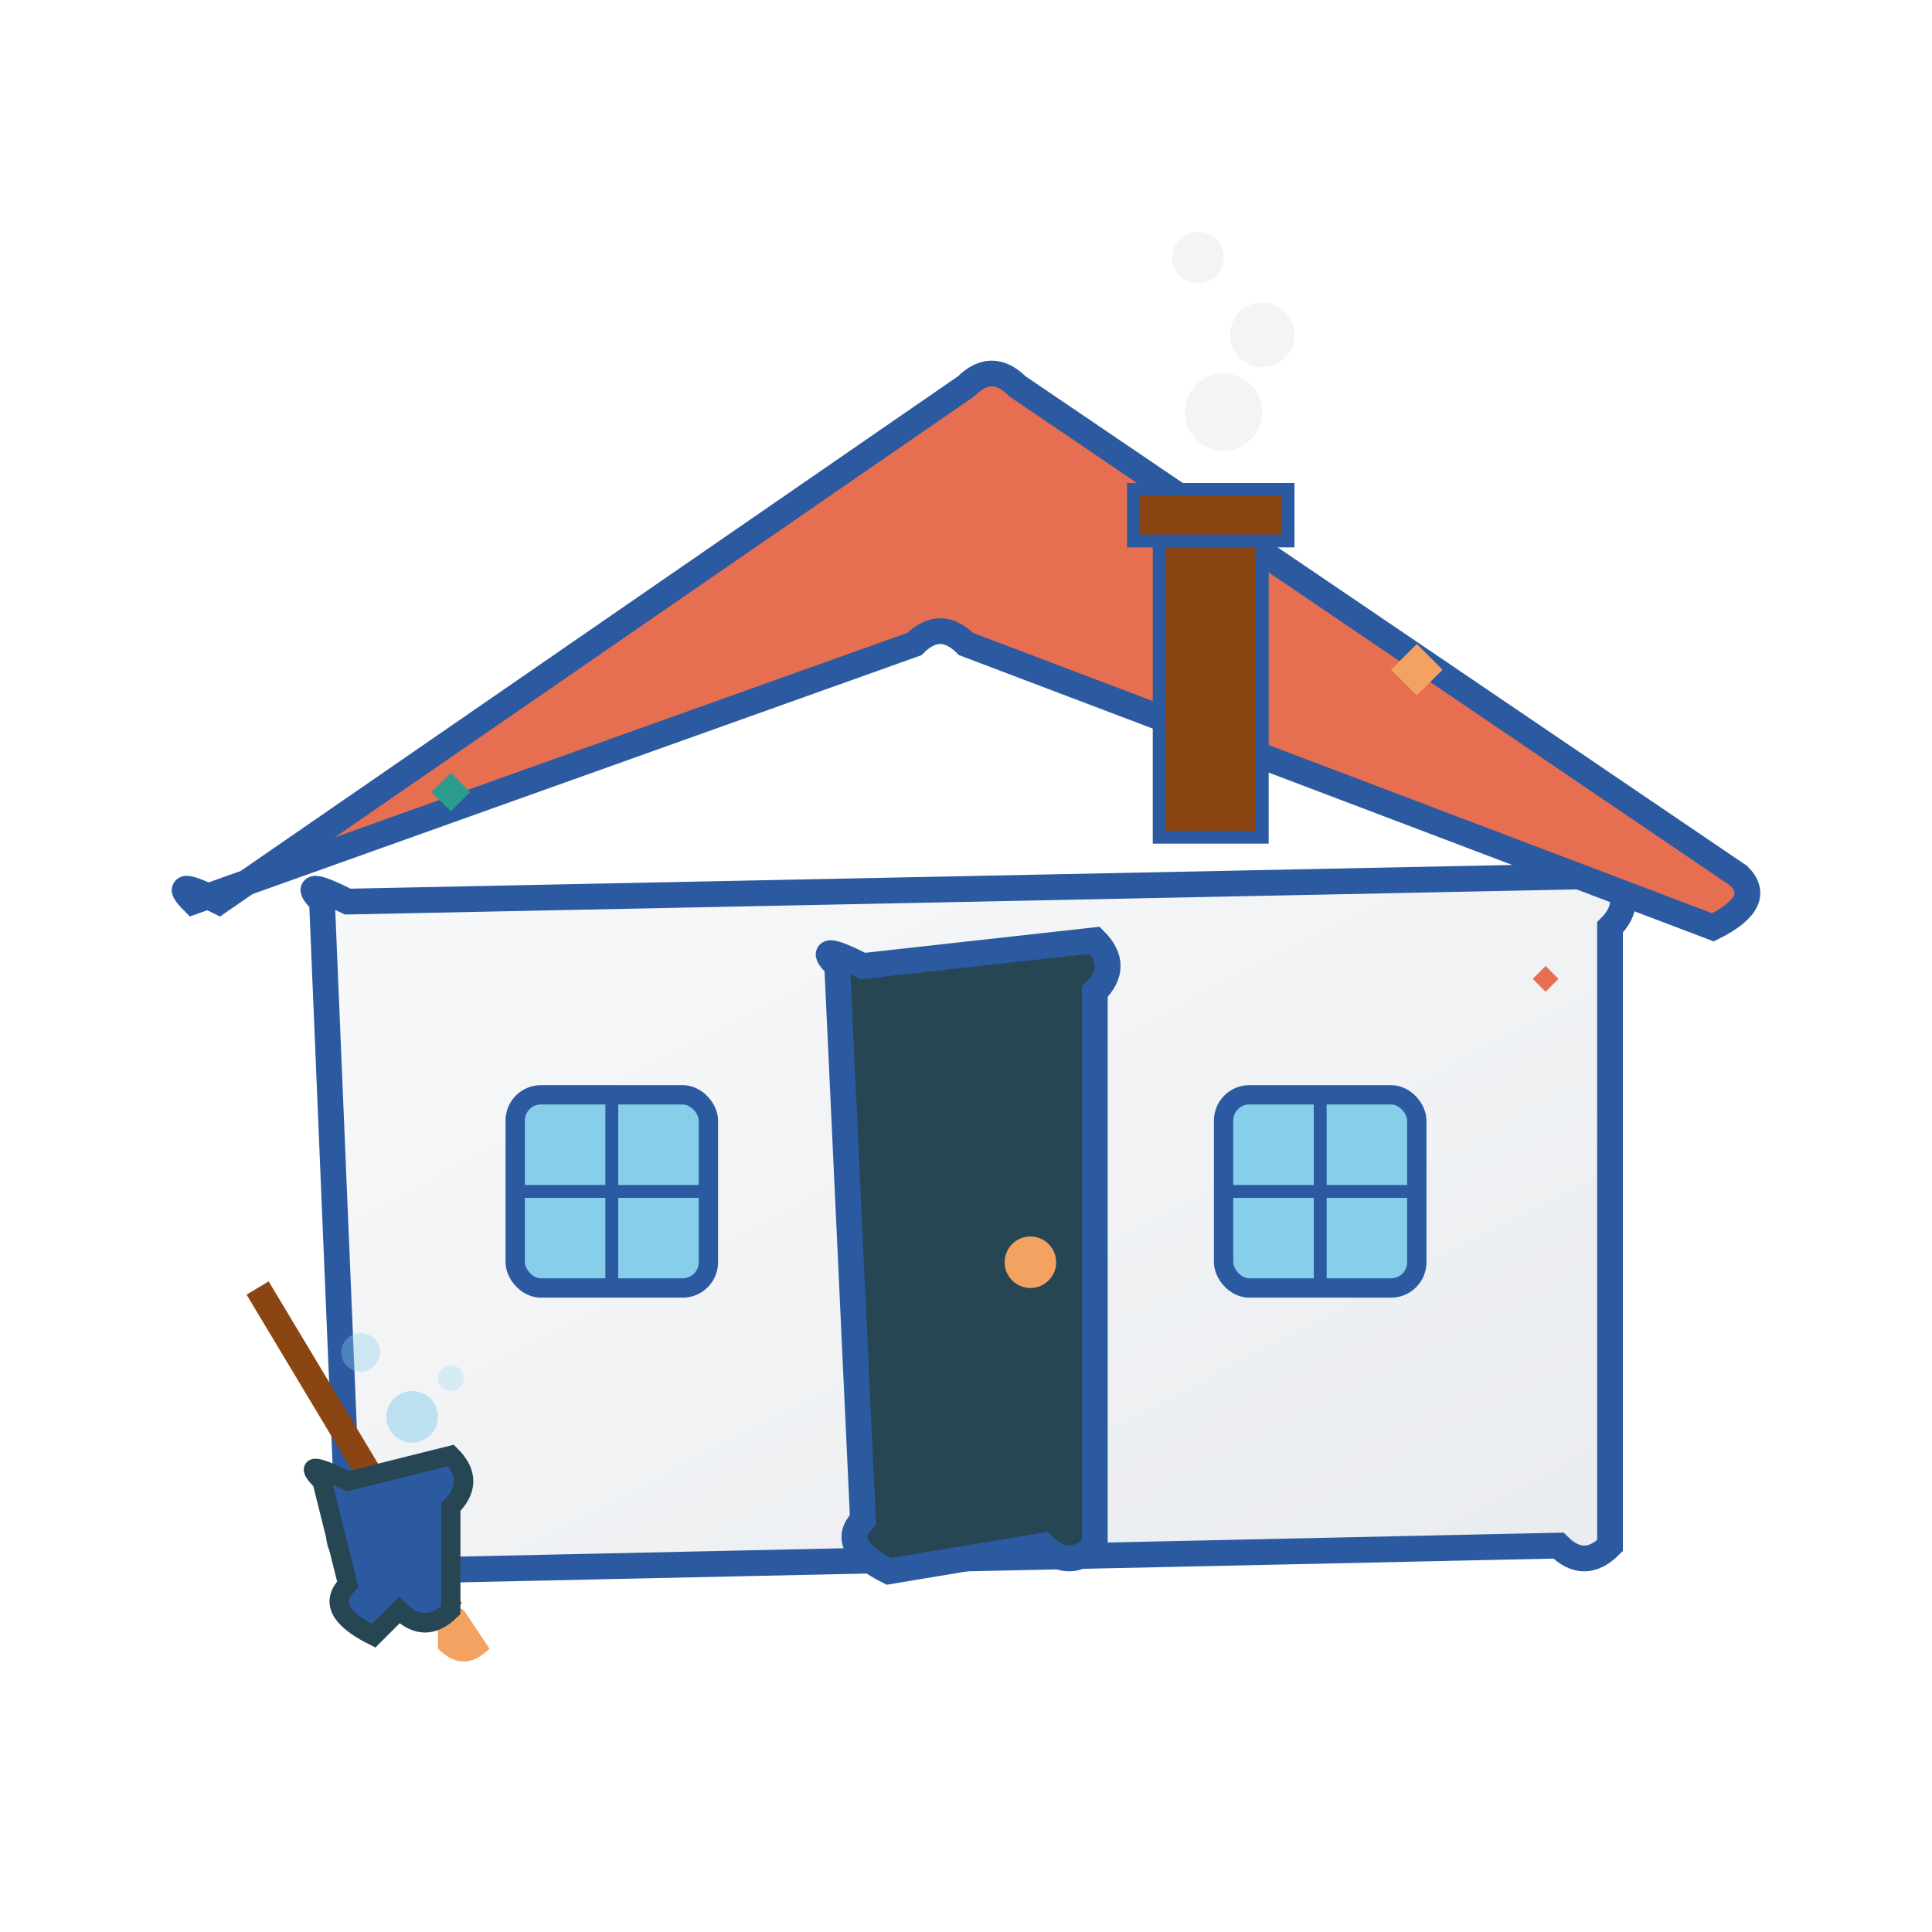 <svg width="150" height="150" viewBox="0 0 150 150" xmlns="http://www.w3.org/2000/svg">
  <defs>
    <filter id="roughPaper" x="0%" y="0%" width="100%" height="100%">
      <feTurbulence baseFrequency="0.04" numOctaves="2" result="noise"/>
      <feDisplacementMap in="SourceGraphic" in2="noise" scale="1.5"/>
    </filter>
    <linearGradient id="houseGrad" x1="0%" y1="0%" x2="100%" y2="100%">
      <stop offset="0%" style="stop-color:#f8f9fa;stop-opacity:1" />
      <stop offset="100%" style="stop-color:#e9ecef;stop-opacity:1" />
    </linearGradient>
  </defs>
  
  <!-- House base -->
  <path d="M25,70 Q23,68 27,70 L125,68 Q127,70 125,72 L125,120 Q123,122 121,120 L29,122 Q25,120 27,118 L25,70 Z" 
        fill="url(#houseGrad)" stroke="#2c5aa0" stroke-width="2" filter="url(#roughPaper)"/>
  
  <!-- Roof -->
  <path d="M15,70 Q13,68 17,70 L75,30 Q77,28 79,30 L135,68 Q137,70 133,72 L75,50 Q73,48 71,50 L15,70 Z" 
        fill="#e76f51" stroke="#2c5aa0" stroke-width="2" filter="url(#roughPaper)"/>
  
  <!-- Chimney -->
  <rect x="90" y="40" width="8" height="25" fill="#8B4513" stroke="#2c5aa0" stroke-width="1" filter="url(#roughPaper)"/>
  <rect x="88" y="38" width="12" height="4" fill="#8B4513" stroke="#2c5aa0" stroke-width="1" filter="url(#roughPaper)"/>
  
  <!-- Smoke -->
  <g opacity="0.6">
    <circle cx="95" cy="32" r="3" fill="#e9ecef" filter="url(#roughPaper)"/>
    <circle cx="98" cy="26" r="2.5" fill="#e9ecef" filter="url(#roughPaper)"/>
    <circle cx="93" cy="20" r="2" fill="#e9ecef" filter="url(#roughPaper)"/>
  </g>
  
  <!-- Door -->
  <path d="M65,75 Q63,73 67,75 L85,73 Q87,75 85,77 L85,120 Q83,122 81,120 L69,122 Q65,120 67,118 L65,75 Z" 
        fill="#264653" stroke="#2c5aa0" stroke-width="2" filter="url(#roughPaper)"/>
  
  <!-- Door handle -->
  <circle cx="80" cy="98" r="2" fill="#f4a261" filter="url(#roughPaper)"/>
  
  <!-- Windows -->
  <rect x="40" y="85" width="15" height="15" fill="#87ceeb" stroke="#2c5aa0" stroke-width="1.5" rx="2" filter="url(#roughPaper)"/>
  <rect x="95" y="85" width="15" height="15" fill="#87ceeb" stroke="#2c5aa0" stroke-width="1.5" rx="2" filter="url(#roughPaper)"/>
  
  <!-- Window frames -->
  <line x1="47.5" y1="85" x2="47.5" y2="100" stroke="#2c5aa0" stroke-width="1" filter="url(#roughPaper)"/>
  <line x1="40" y1="92.5" x2="55" y2="92.5" stroke="#2c5aa0" stroke-width="1" filter="url(#roughPaper)"/>
  <line x1="102.5" y1="85" x2="102.5" y2="100" stroke="#2c5aa0" stroke-width="1" filter="url(#roughPaper)"/>
  <line x1="95" y1="92.5" x2="110" y2="92.5" stroke="#2c5aa0" stroke-width="1" filter="url(#roughPaper)"/>
  
  <!-- Cleaning elements -->
  <g transform="translate(20,100)">
    <!-- Broom -->
    <line x1="0" y1="0" x2="15" y2="25" stroke="#8B4513" stroke-width="2" filter="url(#roughPaper)"/>
    <path d="M14,25 Q12,23 16,25 L18,28 Q16,30 14,28 L14,25 Z" fill="#f4a261" filter="url(#roughPaper)"/>
    
    <!-- Bucket -->
    <path d="M5,15 Q3,13 7,15 L15,13 Q17,15 15,17 L15,25 Q13,27 11,25 L9,27 Q5,25 7,23 L5,15 Z" 
          fill="#2c5aa0" stroke="#264653" stroke-width="1.5" filter="url(#roughPaper)"/>
    
    <!-- Bubbles -->
    <circle cx="12" cy="10" r="2" fill="#87ceeb" opacity="0.7" filter="url(#roughPaper)"/>
    <circle cx="8" cy="5" r="1.5" fill="#87ceeb" opacity="0.6" filter="url(#roughPaper)"/>
    <circle cx="15" cy="7" r="1" fill="#87ceeb" opacity="0.5" filter="url(#roughPaper)"/>
  </g>
  
  <!-- Sparkles -->
  <g transform="translate(110,50)">
    <path d="M0,0 L2,2 L0,4 L-2,2 Z" fill="#f4a261" filter="url(#roughPaper)"/>
  </g>
  <g transform="translate(35,60)">
    <path d="M0,0 L1.5,1.5 L0,3 L-1.5,1.5 Z" fill="#2a9d8f" filter="url(#roughPaper)"/>
  </g>
  <g transform="translate(120,75)">
    <path d="M0,0 L1,1 L0,2 L-1,1 Z" fill="#e76f51" filter="url(#roughPaper)"/>
  </g>
</svg>
